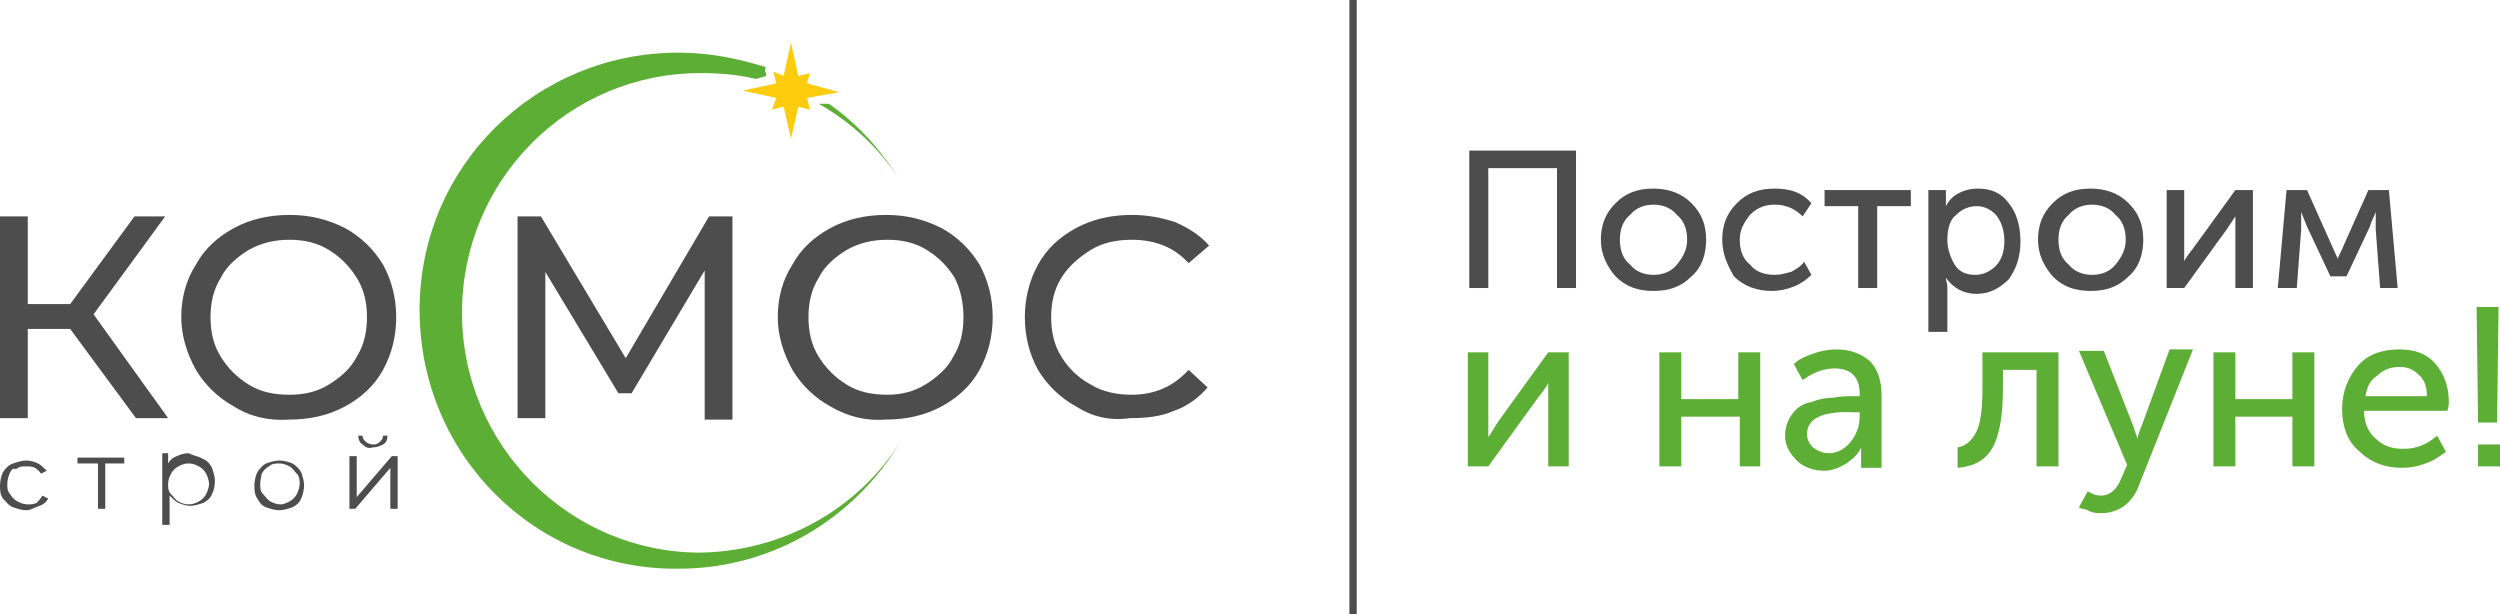 <?xml version="1.0" encoding="UTF-8"?> <!-- Generator: Adobe Illustrator 26.3.1, SVG Export Plug-In . SVG Version: 6.00 Build 0) --> <svg xmlns="http://www.w3.org/2000/svg" xmlns:xlink="http://www.w3.org/1999/xlink" id="Layer_1" x="0px" y="0px" viewBox="0 0 171 42" style="enable-background:new 0 0 171 42;" xml:space="preserve"> <style type="text/css"> .st0{fill:#4D4D4D;} .st1{fill:#5DAE35;} .st2{fill:#FCCC0D;} </style> <g> <rect x="92.3" class="st0" width="0.5" height="42"></rect> <g> <g> <path class="st0" d="M4.8,22.5H1.9v6.1H0V14.8h1.9v6h2.9l4.4-6h2.1l-4.9,6.7l5.1,7.1H9.3L4.8,22.5z M16,27.8 c-1.1-0.6-2-1.5-2.6-2.5c-0.6-1.1-1-2.3-1-3.6c0-1.3,0.3-2.5,1-3.6c0.6-1.1,1.5-1.9,2.6-2.5s2.4-0.9,3.8-0.9 c1.4,0,2.6,0.3,3.8,0.9c1.1,0.6,2,1.5,2.6,2.5c0.6,1.1,0.9,2.3,0.9,3.6c0,1.3-0.3,2.5-0.9,3.6c-0.6,1.1-1.5,1.9-2.6,2.5 s-2.4,0.9-3.8,0.9C18.4,28.8,17.1,28.5,16,27.8z M22.5,26.3c0.8-0.5,1.5-1.1,1.9-1.9c0.5-0.8,0.7-1.7,0.7-2.7 c0-1-0.2-1.9-0.7-2.7c-0.5-0.8-1.1-1.4-1.9-1.9s-1.7-0.7-2.7-0.7s-1.9,0.2-2.8,0.7c-0.8,0.5-1.5,1.1-1.9,1.9 c-0.5,0.8-0.7,1.7-0.7,2.7c0,1,0.2,1.9,0.7,2.7c0.5,0.8,1.1,1.4,1.9,1.9c0.8,0.5,1.7,0.7,2.8,0.7C20.8,27,21.7,26.8,22.5,26.3z M48.2,28.6V18.5l-5,8.4h-0.9l-5-8.3v10h-1.9V14.8h1.6l5.8,9.7l5.7-9.7h1.6v13.9H48.2z M56.8,27.8c-1.1-0.6-2-1.5-2.6-2.5 c-0.6-1.1-1-2.3-1-3.6c0-1.3,0.3-2.5,1-3.6c0.6-1.1,1.5-1.9,2.6-2.5c1.1-0.6,2.4-0.9,3.8-0.9c1.4,0,2.6,0.3,3.8,0.9 c1.1,0.6,2,1.5,2.6,2.5c0.6,1.1,0.9,2.3,0.9,3.6c0,1.3-0.3,2.5-0.9,3.6c-0.6,1.1-1.5,1.9-2.6,2.5s-2.4,0.9-3.8,0.9 C59.2,28.8,58,28.5,56.8,27.8z M63.3,26.3c0.8-0.5,1.5-1.1,1.9-1.9c0.5-0.8,0.7-1.7,0.7-2.7c0-1-0.2-1.9-0.6-2.7 c-0.5-0.8-1.1-1.4-1.9-1.9s-1.7-0.7-2.7-0.7c-1,0-1.9,0.2-2.8,0.7c-0.8,0.5-1.5,1.1-1.9,1.9c-0.5,0.8-0.7,1.7-0.7,2.7 c0,1,0.2,1.9,0.7,2.7c0.5,0.8,1.1,1.4,1.9,1.9c0.8,0.5,1.7,0.7,2.8,0.7C61.6,27,62.5,26.8,63.3,26.3z M73.6,27.8 c-1.1-0.6-2-1.5-2.6-2.5c-0.6-1.1-0.9-2.3-0.9-3.6s0.3-2.5,0.9-3.6c0.6-1.1,1.5-1.9,2.6-2.5c1.1-0.6,2.4-0.9,3.8-0.9 c1.1,0,2.1,0.2,3,0.5c0.9,0.4,1.7,0.9,2.3,1.6L81.3,18c-1-1.1-2.3-1.6-3.9-1.6c-1,0-2,0.2-2.8,0.7c-0.8,0.5-1.5,1.1-2,1.9 c-0.5,0.8-0.7,1.7-0.7,2.7c0,1,0.2,1.9,0.7,2.7c0.5,0.8,1.1,1.4,2,1.9c0.8,0.5,1.8,0.7,2.8,0.7c1.5,0,2.8-0.5,3.9-1.7l1.3,1.2 c-0.6,0.7-1.4,1.3-2.3,1.6c-0.9,0.4-1.9,0.5-3,0.5C75.9,28.8,74.7,28.5,73.6,27.8z"></path> <g> <path class="st0" d="M0.9,34.7c-0.3-0.1-0.5-0.4-0.7-0.6C0,33.8,0,33.5,0,33.2c0-0.3,0.1-0.7,0.2-0.9c0.2-0.3,0.4-0.5,0.7-0.6 c0.3-0.1,0.6-0.2,0.9-0.2s0.6,0.1,0.8,0.2C2.8,31.8,3,32,3.2,32.2l-0.4,0.2c-0.1-0.2-0.3-0.3-0.4-0.4c-0.2-0.1-0.4-0.1-0.6-0.1 c-0.3,0-0.5,0-0.7,0.2c-0.2-0.1-0.3,0-0.4,0.2c-0.1,0.2-0.2,0.5-0.2,0.8s0,0.5,0.2,0.7C0.8,34,1,34.2,1.2,34.3s0.4,0.2,0.7,0.2 c0.2,0,0.4,0,0.6-0.1c0.1-0.1,0.3-0.3,0.4-0.5l0.4,0.2c-0.1,0.2-0.3,0.4-0.6,0.5c-0.3,0.1-0.6,0.3-0.9,0.3S1.2,34.8,0.9,34.7z"></path> <path class="st0" d="M8.5,31.7H7.2v3.1H6.7v-3.1H5.3v-0.4h3.2V31.7z"></path> <path class="st0" d="M13.9,31.4c0.3,0.1,0.5,0.4,0.6,0.6c0.1,0.3,0.2,0.6,0.2,0.9c0,0.4-0.1,0.7-0.2,0.9 c-0.1,0.3-0.4,0.5-0.6,0.6c-0.3,0.1-0.6,0.2-0.9,0.2c-0.3,0-0.5-0.1-0.8-0.2c-0.2-0.1-0.4-0.3-0.6-0.5v2h-0.5V31h0.4v0.7 c0.1-0.2,0.3-0.4,0.6-0.5c0.2-0.1,0.5-0.2,0.8-0.2C13.3,31.2,13.6,31.2,13.9,31.4z M13.6,34.3c0.2-0.1,0.4-0.3,0.5-0.5 s0.2-0.5,0.2-0.7s-0.1-0.5-0.2-0.7c-0.1-0.2-0.3-0.4-0.5-0.5s-0.4-0.2-0.7-0.2c-0.3,0-0.5,0.1-0.7,0.2c-0.2,0.1-0.4,0.3-0.5,0.5 s-0.2,0.4-0.2,0.7s0,0.5,0.2,0.7c0.2,0.2,0.3,0.4,0.5,0.5c0.2,0.1,0.4,0.2,0.7,0.2C13.2,34.5,13.4,34.4,13.6,34.3z"></path> <path class="st0" d="M18.2,34.7c-0.3-0.1-0.5-0.4-0.6-0.6c-0.2-0.3-0.2-0.6-0.2-0.9c0-0.3,0.1-0.7,0.2-0.9 c0.2-0.3,0.4-0.5,0.6-0.6c0.3-0.1,0.6-0.2,0.9-0.2c0.3,0,0.7,0.1,0.9,0.2c0.2,0.1,0.5,0.4,0.6,0.6c0.1,0.3,0.2,0.6,0.2,0.9 c0,0.3-0.1,0.7-0.2,0.9c-0.1,0.3-0.4,0.5-0.6,0.6c-0.3,0.1-0.6,0.2-0.9,0.2C18.8,34.9,18.5,34.8,18.2,34.7z M19.8,34.3 c0.2-0.1,0.4-0.3,0.5-0.5s0.2-0.5,0.2-0.7s0-0.5-0.2-0.7S20,32,19.8,31.9c-0.2-0.1-0.4-0.2-0.7-0.2c-0.2,0-0.5,0-0.7,0.2 c-0.2,0.1-0.4,0.3-0.5,0.5c0,0.1-0.1,0.4-0.1,0.7s0,0.5,0.2,0.7c0.2,0.2,0.3,0.4,0.5,0.5s0.4,0.2,0.7,0.2 C19.4,34.5,19.6,34.4,19.8,34.3z"></path> <path class="st0" d="M23.9,31.2h0.5v2.8l2.4-2.8h0.4v3.6h-0.5v-2.8l-2.4,2.8h-0.4V31.2z M24.8,30.4c-0.2-0.1-0.3-0.4-0.3-0.6 h0.3c0,0.2,0.1,0.3,0.2,0.4c0.1,0.1,0.3,0.2,0.5,0.2s0.3,0,0.5-0.2c0.1-0.1,0.2-0.2,0.2-0.4h0.3c0,0.3-0.1,0.5-0.3,0.6 c-0.2,0.1-0.4,0.2-0.7,0.2C25.2,30.7,25,30.6,24.8,30.4z"></path> </g> <path class="st1" d="M61.6,30.2c-3.1,5.2-8.7,8.7-15.2,8.7c-9.8,0.1-17.7-7.8-17.7-17.7S36.7,3.6,46.4,3.6c2.1,0,4.1,0.4,6,1 c-0.1,0.1-0.1,0.3,0,0.4v0.2l-0.7,0.2C50.5,5.1,49.2,5,47.9,5c-9,0-16.3,7.3-16.3,16.4S39,37.8,47.9,37.8 C53.6,37.7,58.7,34.8,61.6,30.2z M61.6,12.4c-1.3-2.1-2.9-3.9-4.9-5.3L56,7.1C58.3,8.4,60.2,10.2,61.6,12.4z"></path> </g> <polygon class="st2" points="53.6,7.3 52.8,7.5 53.1,6.7 50.8,6.2 53.1,5.7 52.9,4.9 53.6,5.2 54.1,2.9 54.6,5.2 55.4,5 55.2,5.7 57.4,6.3 55.2,6.7 55.4,7.5 54.6,7.3 54.1,9.5 "></polygon> </g> <g> <path class="st0" d="M100.5,19.7v-9.4h7.3v9.4h-1.3v-8.2h-4.7v8.2H100.5z"></path> <path class="st0" d="M109.5,16.4c0-1,0.3-1.8,1-2.5c0.7-0.7,1.5-1,2.6-1c1,0,1.9,0.3,2.6,1c0.7,0.7,1,1.5,1,2.5s-0.3,1.9-1,2.5 c-0.7,0.7-1.5,1-2.6,1s-1.9-0.3-2.6-1C109.9,18.2,109.5,17.4,109.5,16.4z M110.8,16.4c0,0.7,0.2,1.3,0.7,1.7 c0.4,0.5,1,0.7,1.6,0.7c0.6,0,1.2-0.2,1.6-0.7c0.4-0.5,0.7-1,0.7-1.7c0-0.7-0.2-1.3-0.7-1.7c-0.4-0.5-1-0.7-1.6-0.7 c-0.6,0-1.2,0.2-1.6,0.7C111,15.1,110.8,15.7,110.8,16.4z"></path> <path class="st0" d="M117.8,16.4c0-1,0.3-1.8,1-2.5c0.7-0.7,1.5-1,2.6-1c1.1,0,1.9,0.3,2.5,1l-0.6,0.9c-0.5-0.5-1.1-0.8-1.9-0.8 c-0.7,0-1.2,0.2-1.7,0.7c-0.4,0.5-0.7,1-0.7,1.7c0,0.7,0.2,1.3,0.7,1.7c0.4,0.5,1,0.7,1.7,0.7c0.4,0,0.7-0.1,1.1-0.2 c0.4-0.2,0.7-0.4,0.9-0.7l0.5,0.9c-0.3,0.3-0.7,0.6-1.2,0.8c-0.5,0.2-1,0.3-1.5,0.3c-1,0-1.9-0.3-2.6-1 C118.2,18.2,117.8,17.4,117.8,16.4z"></path> <path class="st0" d="M127.1,19.7v-5.6h-2.3V13h5.9v1.1h-2.3v5.6H127.1z"></path> <path class="st0" d="M131.9,22.4V13h1.2v0.6l0,0.5h0c0.2-0.4,0.5-0.7,0.9-0.9s0.8-0.3,1.3-0.3c0.9,0,1.6,0.3,2.1,1 c0.5,0.6,0.8,1.5,0.8,2.6c0,1.1-0.3,1.9-0.8,2.6c-0.6,0.6-1.3,1-2.2,1c-0.9,0-1.6-0.4-2.1-1.1h0c0,0.2,0.1,0.4,0.1,0.6v3.1H131.9z M133.2,16.4c0,0.6,0.2,1.2,0.5,1.7c0.3,0.5,0.8,0.7,1.4,0.7c0.5,0,1-0.2,1.4-0.6c0.4-0.4,0.6-1,0.6-1.7c0-0.7-0.2-1.3-0.5-1.7 c-0.3-0.4-0.8-0.7-1.4-0.7c-0.5,0-1,0.2-1.4,0.6C133.4,15,133.2,15.6,133.2,16.4z"></path> <path class="st0" d="M139.4,16.4c0-1,0.3-1.8,1-2.5c0.7-0.7,1.5-1,2.6-1c1,0,1.9,0.3,2.6,1c0.7,0.7,1,1.5,1,2.5s-0.3,1.9-1,2.5 c-0.7,0.7-1.5,1-2.6,1s-1.9-0.3-2.6-1C139.8,18.2,139.4,17.4,139.4,16.4z M140.8,16.4c0,0.7,0.2,1.3,0.7,1.7 c0.4,0.5,1,0.7,1.6,0.7c0.6,0,1.2-0.2,1.6-0.7c0.4-0.5,0.7-1,0.7-1.7c0-0.7-0.2-1.3-0.7-1.7c-0.4-0.5-1-0.7-1.6-0.7 c-0.6,0-1.2,0.2-1.6,0.7C141,15.1,140.8,15.7,140.8,16.4z"></path> <path class="st0" d="M148.2,19.7V13h1.2v4c0,0.5,0,0.8,0,0.9h0c0-0.1,0.2-0.4,0.6-0.9l2.9-4h1.2v6.7h-1.2v-4c0-0.1,0-0.3,0-0.5 c0-0.2,0-0.3,0-0.4h0c0,0-0.2,0.3-0.6,0.9l-2.9,4H148.2z"></path> <path class="st0" d="M155.8,19.7l0.6-6.7h1.4l1.7,3.8l0.4,0.9h0c0.1-0.3,0.3-0.6,0.4-0.9L162,13h1.4l0.6,6.7h-1.2l-0.3-4l0-1.2h0 c-0.1,0.3-0.3,0.6-0.4,1l-1.6,3.4h-1.1l-1.6-3.4l-0.4-1h0l0,1.2l-0.3,4H155.8z"></path> <path class="st1" d="M100.4,31.9v-7.8h1.4v4.7c0,0.5,0,0.9,0,1.1h0c0.1-0.1,0.3-0.5,0.7-1.1l3.4-4.7h1.4v7.8h-1.4v-4.7 c0-0.1,0-0.3,0-0.6c0-0.3,0-0.4,0-0.4h0c0,0-0.2,0.4-0.7,1l-3.4,4.7H100.4z"></path> <path class="st1" d="M113.5,31.9v-7.8h1.5v3.2h3.9v-3.2h1.5v7.8H119v-3.4H115v3.4H113.5z"></path> <path class="st1" d="M122.1,29.8c0-0.6,0.2-1.1,0.5-1.5c0.3-0.4,0.7-0.7,1.3-0.8c0.5-0.2,1-0.3,1.5-0.3c0.5-0.1,0.9-0.1,1.4-0.1 h0.4v-0.2c0-1.1-0.6-1.7-1.7-1.7c-0.8,0-1.5,0.3-2.2,0.8l-0.6-1.1c0.3-0.3,0.7-0.5,1.3-0.7c0.5-0.2,1.1-0.3,1.6-0.3 c1,0,1.7,0.3,2.3,0.8c0.5,0.5,0.8,1.3,0.8,2.3v5h-1.4v-0.8l0-0.6h0c-0.2,0.5-0.6,0.8-1,1.1c-0.5,0.3-1,0.5-1.5,0.5 c-0.7,0-1.3-0.2-1.8-0.6C122.4,31,122.1,30.5,122.1,29.8z M123.6,29.7c0,0.3,0.1,0.6,0.4,0.9c0.3,0.2,0.6,0.4,1.1,0.4 c0.6,0,1.1-0.3,1.5-0.8c0.4-0.5,0.6-1.1,0.6-1.7v-0.3h-0.4C124.7,28.1,123.6,28.6,123.6,29.7z"></path> <path class="st1" d="M133.9,32v-1.4c0.6-0.1,1-0.5,1.3-1.1c0.3-0.6,0.4-1.7,0.4-3v-2.4h5.2v7.8h-1.5v-6.6h-2.3v1.2 c0,1.8-0.2,3.2-0.7,4.1C135.8,31.5,135,31.9,133.9,32z"></path> <path class="st1" d="M142.8,33.6c0.3,0.2,0.6,0.3,0.9,0.3c0.6,0,1.1-0.4,1.4-1.2l0.4-0.9l-3.3-7.8h1.7l2,5.1l0.3,0.9h0 c0.1-0.4,0.2-0.7,0.3-0.9l1.9-5.2h1.6l-3.7,9.3c-0.2,0.6-0.6,1.1-1,1.4c-0.4,0.3-1,0.5-1.5,0.5c-0.3,0-0.5,0-0.8-0.1 c-0.2-0.1-0.4-0.2-0.6-0.2l-0.2-0.1L142.8,33.6z"></path> <path class="st1" d="M151.4,31.9v-7.8h1.5v3.2h3.9v-3.2h1.5v7.8h-1.5v-3.4h-3.9v3.4H151.4z"></path> <path class="st1" d="M160.2,28c0-1.2,0.4-2.2,1.1-3c0.7-0.8,1.7-1.1,2.8-1.1c1.1,0,1.9,0.3,2.5,1c0.6,0.7,0.9,1.6,0.9,2.6 c0,0.1,0,0.3-0.1,0.6h-5.7c0,0.8,0.3,1.5,0.8,1.9c0.5,0.5,1.1,0.7,1.9,0.7c0.9,0,1.6-0.3,2.3-0.9l0.6,1.1 c-0.4,0.3-0.8,0.6-1.4,0.8c-0.5,0.2-1.1,0.3-1.6,0.3c-1.2,0-2.2-0.4-3-1.2C160.6,30.2,160.2,29.2,160.2,28z M161.8,27.1h4.2 c0-0.7-0.2-1.2-0.6-1.5c-0.4-0.4-0.8-0.5-1.3-0.5c-0.6,0-1.1,0.2-1.5,0.6C162.1,26,161.9,26.5,161.8,27.1z"></path> <path class="st1" d="M169.5,28.9l-0.1-7.9h1.5l-0.1,7.9H169.5z M169.5,31.9v-1.5h1.5v1.5H169.5z"></path> </g> </g> </svg> 
